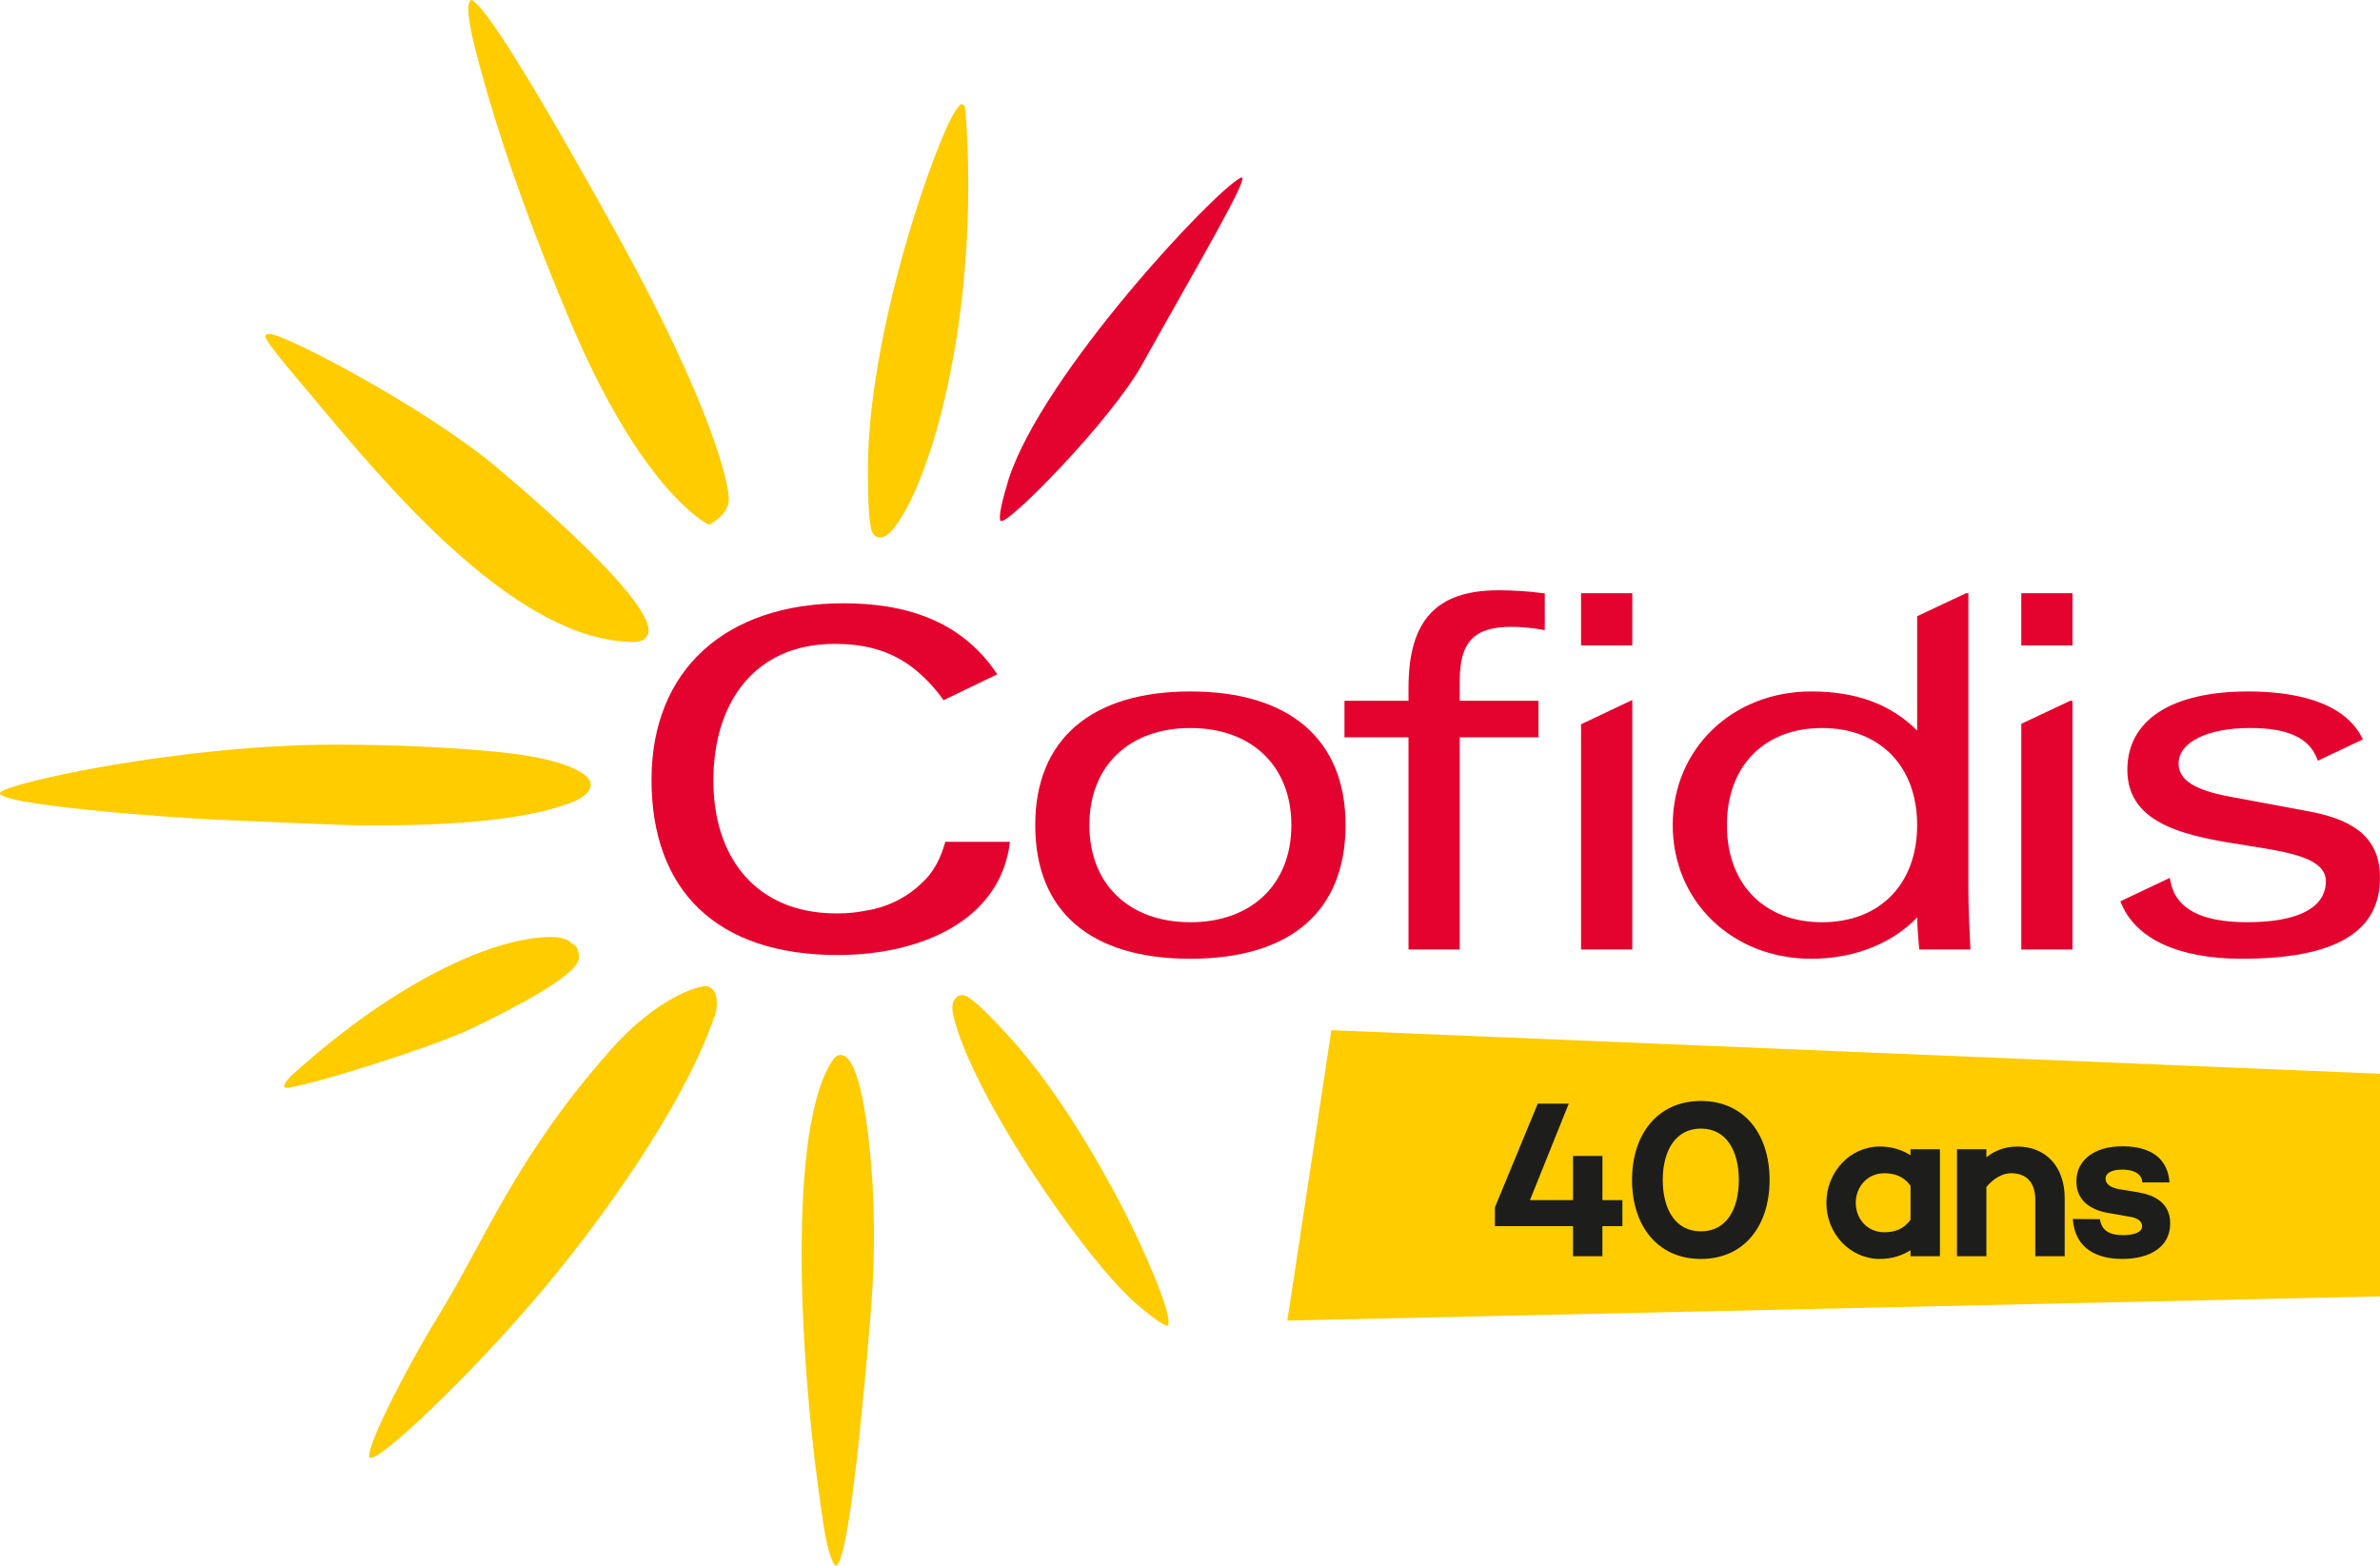 <?xml version="1.0" encoding="UTF-8"?>
<svg id="Calque_1" data-name="Calque 1" xmlns="http://www.w3.org/2000/svg" viewBox="0 0 1194.11 785.56">
  <defs>
    <style>
      .cls-1 {
        fill: #fc0;
      }

      .cls-2 {
        fill: #e4032e;
      }

      .cls-3 {
        fill: #1d1d1b;
      }
    </style>
  </defs>
  <g>
    <polygon class="cls-1" points="668.01 516.88 645.89 662.58 1194.11 650.44 1194.11 538.74 668.01 516.88"/>
    <g>
      <path class="cls-3" d="M813.99,615.22h-10.02v15.08h-14.75v-15.08h-39.18v-9.46l21.5-52.01h15.54l-19.47,48.41h21.62v-22.18h14.75v22.18h10.02v13.06Z"/>
      <path class="cls-3" d="M887.85,592.03c0,22.85-12.61,39.63-34.45,39.63s-34.56-16.78-34.56-39.63,12.72-39.63,34.56-39.63,34.45,16.77,34.45,39.63ZM872.42,592.03c0-14.52-6.19-25.78-19.03-25.78s-19.14,11.26-19.14,25.78,6.19,25.78,19.14,25.78,19.03-11.26,19.03-25.78Z"/>
      <path class="cls-3" d="M973.31,576.61v53.7h-14.75v-3.04c-4.16,2.7-9.46,4.39-15.42,4.39-14.86,0-26.79-12.61-26.79-28.15s11.93-28.26,26.79-28.26c5.96,0,11.26,1.69,15.42,4.39v-3.04h14.75ZM958.56,611.96v-17c-3.49-4.95-8.33-6.3-13.17-6.3-8.44,0-14.3,6.76-14.3,14.86s5.85,14.75,14.3,14.75c4.84,0,9.68-1.35,13.17-6.3Z"/>
      <path class="cls-3" d="M1035.91,601.15v29.16h-14.75v-28.26c0-8.78-4.39-13.4-12.16-13.4-4.05,0-8.56,2.37-12.38,6.87v34.79h-14.75v-53.7h14.75v4.05c4.39-3.49,9.46-5.4,15.54-5.4,14.3,0,23.75,10.13,23.75,25.89Z"/>
      <path class="cls-3" d="M1065.19,619.72c5.63,0,9.57-1.46,9.57-4.5,0-2.14-1.8-3.94-5.52-4.62l-11.59-2.03c-7.88-1.35-15.87-5.63-15.87-15.76,0-11.03,9.34-17.67,22.97-17.67,9.68,0,22.52,2.7,23.75,18.12h-13.62c-.34-4.84-4.95-6.42-10.13-6.42-5.63,0-8.33,1.92-8.33,4.5,0,2.03,1.46,4.39,6.64,5.29l9.68,1.58c8.33,1.46,16.1,5.29,16.1,15.65,0,11.93-10.36,17.79-23.98,17.79-11.82,0-23.75-4.39-24.88-20.04l13.62.11c.9,6.08,5.29,7.99,11.59,7.99Z"/>
    </g>
  </g>
  <g>
    <g>
      <g>
        <path class="cls-2" d="M474.29,422.38c-2.4,8.52-5.93,15.43-11.89,20.77-6.52,6.34-15.78,11.65-27.09,13.6-5.4,1.03-9.3,1.55-15.5,1.55-40.96,0-61.9-28.57-61.9-66.7s19.98-68.54,60.94-68.54c14.01,0,24.64,2.9,33.7,8.29,10.11,5.98,17.58,15.23,20.84,19.99l26.98-13.02c-16.74-25.19-43.09-35.64-77.07-35.64-59.15,0-96.42,33.34-96.42,88.58s32.36,87.92,93.48,87.92c41.03,0,81.74-16.99,86.37-56.81h-32.44Z"/>
        <g>
          <path class="cls-2" d="M597.25,481.05c-50.2,0-77.85-23.81-77.85-67.06s28.38-67.06,77.85-67.06,77.85,23.82,77.85,67.06-27.65,67.06-77.85,67.06h0ZM597.25,365.28c-30.79,0-50.68,19.12-50.68,48.72s19.89,48.72,50.68,48.72,50.67-19.12,50.67-48.72-19.89-48.72-50.67-48.72h0Z"/>
          <path class="cls-2" d="M732.39,476.39h-25.7v-106.45h-32.13v-18.34h32.13v-6.52c0-33.84,13.95-48.92,45.23-48.92,7.28,0,15.67.55,22.42,1.48l.72.1v18.41l-.98-.17c-3.06-.55-9.18-1.46-15.79-1.46-18.64,0-25.9,7.53-25.9,26.88v10.21h39.49v18.34h-39.49v106.45h0Z"/>
        </g>
        <g>
          <path class="cls-2" d="M1039.83,323.84h-25.7v-26.2h25.7v26.2h0Z"/>
          <path class="cls-2" d="M1039.83,476.39h-25.7v-113.23l24.55-11.56h1.15v124.79h0Z"/>
        </g>
        <g>
          <path class="cls-2" d="M818.97,323.84h-25.71v-26.2h25.71v26.2h0Z"/>
          <path class="cls-2" d="M818.97,476.39h-25.71v-113l25.71-12.19v125.19h0Z"/>
        </g>
        <path class="cls-2" d="M1124.84,481.05c-31.85,0-53.41-9.98-60.69-28.1l-.29-.73,24.79-11.76.19,1.08c2.45,14.25,15.11,21.17,38.7,21.17,25.4,0,39.39-7.28,39.39-20.5,0-11.73-18.17-14.59-39.2-17.91-28.31-4.46-60.39-9.51-60.39-38.02,0-25.01,22.12-39.35,60.67-39.35,20.72,0,47.44,4.04,57.13,23.28l.39.76-22.58,10.71-.33-.84c-4.06-10.62-14.74-15.57-33.62-15.57-21.51,0-35.95,7.16-35.95,17.81,0,8.18,7.88,13.3,25.56,16.6l40.71,7.59c24.05,4.6,34.78,14.84,34.78,33.2,0,27.3-22.66,40.57-69.26,40.57h0Z"/>
        <path class="cls-2" d="M908.76,481.05c-39.62,0-69.51-28.83-69.51-67.06s29.88-67.06,69.51-67.06c22.54,0,39.95,6.43,53.13,19.63v-57.38l24.53-11.55h1.17v148.99c0,8,.44,17.82.99,28.9l.04.87h-25.67l-.07-.75c-.44-4.68-.88-9.7-.97-15.36-12.55,13.22-31.78,20.77-53.14,20.77h0ZM914.16,365.28c-29,0-47.73,19.12-47.73,48.72s18.73,48.72,47.73,48.72,47.72-19.12,47.72-48.72-18.73-48.72-47.72-48.72h0Z"/>
      </g>
      <path class="cls-2" d="M502.14,261.41c-1.57-1.44.98-11.35,3.94-21.03,16.99-52.56,102.85-144.41,116.44-151.22,6.1-3.06-21.77,44.04-49.46,93.69-15.88,28.48-67.6,80.79-70.79,78.5-.04-.03-.09.05-.13.07h0Z"/>
    </g>
    <g>
      <g>
        <path class="cls-1" d="M419.84,785.43c-1.81,1.45-4.88-9.25-6.14-17.16-13.34-84-18.79-204.03,4.46-236.86.37-.51.73-.89,1.11-1.2,1.27-1.02,2.85-1.2,4.24-.49,1.74.9,9.46,4.76,13.62,55.18,2.4,29,1.29,55.62-.51,77.02-3.84,45.73-10.67,118.61-16.8,123.52Z"/>
        <path class="cls-1" d="M143.44,545.75c-3.07-.22,2.39-5.68,2.39-5.68,55.48-50.48,104.38-69.93,130.27-69.93,2.16,0,4.05.17,5.63.51,2.4.51,4.07,1.39,4.93,2.58,2.81,1.16,3.32,3.29,3.41,4.23.29,3.04,8.44,8.85-53.29,38.51-20.68,9.94-86.39,30.27-93.34,29.78Z"/>
        <path class="cls-1" d="M312.42,321.85h-.01c-57.28-4.73-118.85-78.61-155.63-122.75-9.52-11.43-24.72-28.71-23.62-30.73.38-.7,1.55-.97,3.85-.46,10.11,2.25,71.48,34.1,108.13,63.22.87.69,85.83,70.3,80,87.01-.63,1.8-2.37,3.95-7.08,3.94-1.86,0-3.76-.08-5.64-.24h0Z"/>
        <path class="cls-1" d="M186.75,414.15c-18.48,0-53.83-2-71-2.59-32.28-1.1-120.32-8.18-115.57-13.98,3.99-4.86,90.84-23.97,168.1-23.97,29.69,0,57.39,1.27,82.33,3.76,35.86,3.6,43.56,11.51,45.06,13.85.77,1.21.95,2.63.5,4.02-1.33,4.11-7.84,6.76-8.58,7.06-20.6,8.09-52.64,11.86-100.85,11.86h0Z"/>
        <path class="cls-1" d="M572.12,655.86c-25.66-20.52-84.94-106.89-93.87-146.64-1.34-5.96.77-7.85,1.27-8.44.77-.91,1.84-1.45,3.02-1.51h.08c1.86,0,4.85.28,23.3,20.4,25.21,27.48,46.88,66.16,57.55,86.77,9.05,17.49,24.55,51.87,22.73,58.4-.68,2.42-14.07-8.98-14.07-8.98Z"/>
        <path class="cls-1" d="M440.78,269.62h0c-.73-.14-1.39-.48-1.96-.98-1.26-1.14-3.59-3.23-3.35-34.81.54-71.65,36.4-169.63,44.71-179.35,1.01-1.19,1.61-2.37,2.32-2.23,1.71.34,1.76,1.61,2,4.13,7.18,99.22-16.46,182.68-35.32,207.74-3.13,4.2-5.88,5.99-8.4,5.49h0Z"/>
        <path class="cls-1" d="M355.74,263.22l-1.15-.59c-1.35-.69-33.36-17.82-68.89-102.34-25.05-59.58-36.41-96.83-42.49-118.11-7.11-24.9-10.21-39.47-6.95-42.12.71-.58,3.5,2.44,4.11,3.15,3.24,3.81,14.21,14.9,69.54,114.96,46.19,83.54,55.91,123.95,55.76,132.47-.12,7.36-8.43,11.79-8.79,11.97l-1.15.6h0Z"/>
      </g>
      <path class="cls-1" d="M219.05,661.71c24.89-40.29,38.9-79.92,86.84-134.42,23.63-26.87,44.85-32.9,48.44-32.49.89.1,1.71.41,2.42.92,4.41,3.14,2.56,11.81,2.24,12.76-15.83,47.24-59.29,106.02-85.93,137.83-37.28,44.52-85.99,90.24-87.7,84.75-1.71-5.49,19.82-46.88,33.7-69.34Z"/>
    </g>
  </g>
</svg>
